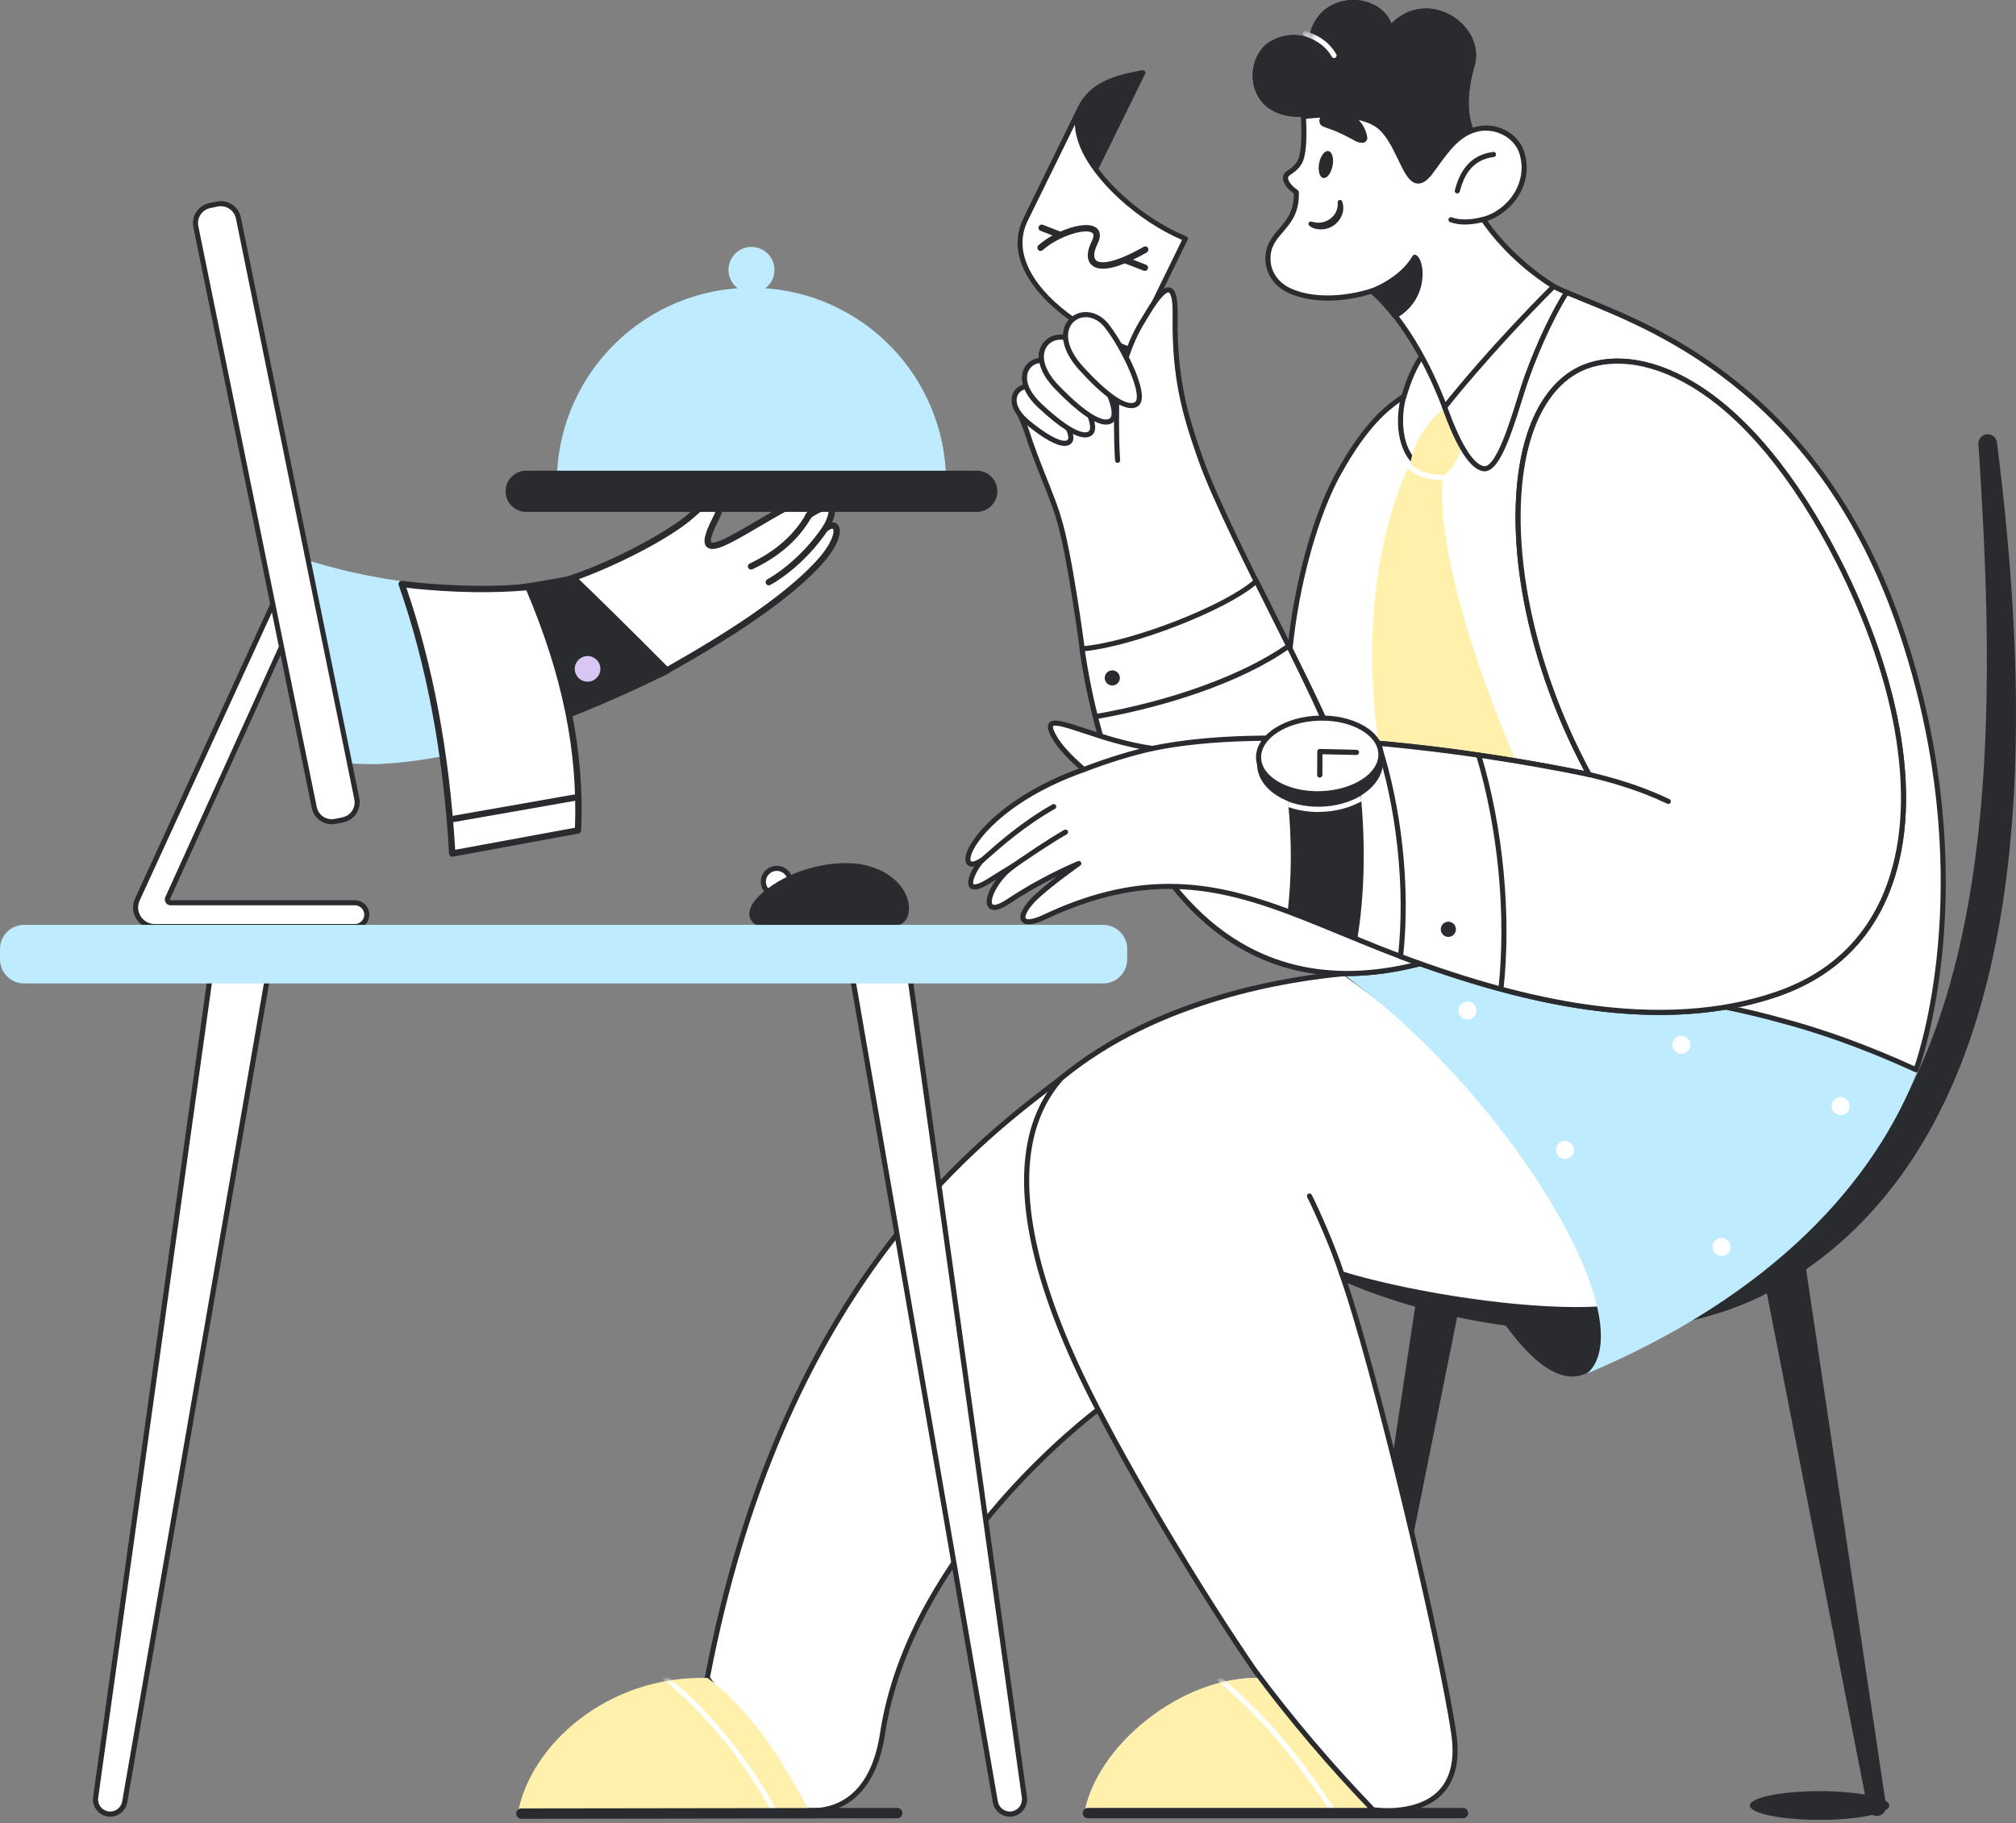 <svg width="241" height="218" viewBox="0 0 241 218" fill="none" xmlns="http://www.w3.org/2000/svg">
<rect x="0" y="0" width="241" height="218" fill="#808080" stroke="none"/>
<g clip-path="url(#clip0_8_5728)">
<path d="M240.619 72.971C240.222 66.209 239.584 59.759 238.724 52.89C238.647 52.279 238.089 51.848 237.478 51.925C236.893 51.999 236.468 52.516 236.507 53.104C238.76 87.004 239.858 132.945 210.227 149.965L209.711 150.258C205.674 152.401 201.054 153.974 194.423 154.654C176.977 156.493 160.519 150.736 160.507 150.734C159.92 150.548 159.293 150.873 159.108 151.46C158.937 151.999 159.197 152.581 159.711 152.814C162.778 154.184 165.941 155.324 169.176 156.227L160.145 216.054C160.054 216.662 160.472 217.23 161.08 217.321C161.668 217.409 162.221 217.022 162.338 216.44L174.191 157.47C186.164 160.03 200.337 160.247 211.219 154.638L223.266 216.22C223.385 216.824 223.97 217.217 224.574 217.098C225.158 216.984 225.548 216.43 225.461 215.842L215.906 151.772C239.304 135.469 242.275 101.376 240.617 72.972L240.619 72.971Z" fill="#292B2E"/>
<path d="M217.524 217.587C222.127 217.587 225.858 216.818 225.858 215.87C225.858 214.921 222.127 214.152 217.524 214.152C212.921 214.152 209.189 214.921 209.189 215.87C209.189 216.818 212.921 217.587 217.524 217.587Z" fill="#292B2E"/>
<path d="M40.07 91.184C41.889 91.295 43.841 91.386 44.944 91.363C45.036 91.362 45.128 91.359 45.219 91.355C45.336 91.35 45.452 91.343 45.567 91.336C45.588 91.336 45.609 91.334 45.63 91.332C50.459 91.071 55.299 90.054 59.763 88.728L59.819 88.711C59.926 88.681 60.032 88.648 60.138 88.616C62.295 87.965 64.361 87.243 66.291 86.504C74.373 83.404 80.06 79.977 80.06 79.977C75.686 76.669 71.508 73.107 67.551 69.311C64.505 69.85 61.423 70.151 58.331 70.212C58.316 70.212 58.299 70.212 58.284 70.212C58.265 70.212 58.246 70.212 58.227 70.214L58.114 70.216C54.974 70.273 49.323 69.925 43.216 68.657C39.339 67.851 35.277 66.675 31.558 64.993L40.071 91.184H40.07Z" fill="#BFEBFF"/>
<path d="M97.648 67.562C97.373 67.851 97.094 68.134 96.808 68.412C96.68 68.537 96.549 68.661 96.418 68.786C96.418 68.787 96.416 68.787 96.415 68.789C92.588 72.39 86.879 76.136 79.475 80.305C79.473 80.307 79.47 80.307 79.468 80.309C79.295 80.406 79.121 80.504 78.948 80.602L78.943 80.605C78.133 81.058 67.394 69.45 67.925 69.28C72.367 67.851 79.789 64.232 82.729 61.564C85.927 58.66 86.912 59.391 85.488 62.186C82.31 68.419 88.281 63.743 94.041 60.669C98.733 58.166 97.113 61.118 96.643 61.667C96.661 61.653 96.681 61.64 96.7 61.626C97.104 61.336 97.537 61.086 97.991 60.88C99.203 60.351 100.154 60.519 98.672 63.218C98.67 63.223 98.667 63.228 98.664 63.233C99.012 62.94 99.32 62.813 99.555 62.83C100.389 62.895 100.285 64.79 97.65 67.561L97.648 67.562Z" fill="white"/>
<path d="M78.887 80.997C78.671 80.997 78.43 80.868 78.152 80.675C76.892 79.805 74.122 77.009 71.948 74.684C70.77 73.423 69.683 72.212 68.887 71.274C67.476 69.611 67.501 69.441 67.531 69.246C67.553 69.092 67.661 68.964 67.808 68.916C73.351 67.133 80.122 63.414 82.473 61.281C84.332 59.593 85.543 59.006 86.175 59.49C86.705 59.895 86.587 60.86 85.825 62.357C84.718 64.528 85.016 64.845 85.019 64.848C85.029 64.856 85.257 65.048 86.634 64.399C87.619 63.935 88.903 63.18 90.263 62.381C91.431 61.694 92.639 60.985 93.862 60.333C95.898 59.246 97.018 59.025 97.491 59.616C97.714 59.894 97.71 60.27 97.607 60.639C97.681 60.602 97.756 60.567 97.832 60.533C98.664 60.169 99.25 60.169 99.58 60.53C99.912 60.894 99.883 61.5 99.475 62.45C99.511 62.449 99.546 62.45 99.581 62.452C99.919 62.479 100.185 62.682 100.312 63.012C100.693 64.008 99.756 65.897 97.923 67.825C97.645 68.117 97.362 68.404 97.072 68.685C96.964 68.791 96.853 68.896 96.741 69.003L96.68 69.062L96.675 69.067C93.079 72.451 87.672 76.127 79.661 80.637L79.647 80.644C79.482 80.737 79.314 80.832 79.147 80.925C79.069 80.974 78.979 80.999 78.887 80.999V80.997ZM68.442 69.507C69.013 70.309 70.901 72.488 73.295 75.005C76.445 78.319 78.346 79.997 78.853 80.218C78.996 80.137 79.139 80.058 79.28 79.977C79.286 79.974 79.291 79.971 79.297 79.969C87.247 75.493 92.603 71.854 96.152 68.514L96.155 68.511L96.216 68.452C96.327 68.347 96.435 68.243 96.542 68.139C96.824 67.866 97.101 67.586 97.372 67.3C99.33 65.241 99.779 63.744 99.602 63.284C99.576 63.214 99.55 63.212 99.523 63.209C99.417 63.201 99.196 63.279 98.906 63.524C98.746 63.659 98.506 63.639 98.371 63.479C98.267 63.355 98.252 63.179 98.335 63.04L98.337 63.036C99.25 61.371 99.021 61.045 99.018 61.043C98.993 61.015 98.755 60.959 98.139 61.228C97.71 61.423 97.301 61.659 96.918 61.935L96.862 61.974C96.693 62.097 96.455 62.059 96.332 61.888C96.229 61.746 96.238 61.552 96.351 61.419C96.685 61.028 97.012 60.235 96.896 60.091C96.893 60.088 96.503 59.783 94.216 61.003C93.008 61.648 91.806 62.354 90.644 63.037C87.141 65.096 85.277 66.136 84.496 65.401C83.986 64.921 84.18 63.907 85.146 62.012C85.832 60.667 85.766 60.156 85.71 60.092C85.708 60.092 85.12 59.9 82.981 61.843C80.144 64.417 73.1 67.938 68.44 69.507H68.442ZM98.33 63.049L98.327 63.056C98.327 63.056 98.329 63.051 98.33 63.049Z" fill="#292B2E"/>
<path d="M80.06 80.42C80.06 80.42 74.373 83.404 66.291 86.503L58.33 70.212C61.544 70.14 65.539 69.312 68.707 68.763C75.035 74.866 80.059 79.978 80.059 79.978V80.421L80.06 80.42Z" fill="#292B2E"/>
<path d="M70.24 81.504C71.086 81.504 71.772 80.818 71.772 79.971C71.772 79.124 71.086 78.438 70.24 78.438C69.393 78.438 68.707 79.124 68.707 79.971C68.707 80.818 69.393 81.504 70.24 81.504Z" fill="#D9C6F4"/>
<path d="M63.162 70.177C66.946 79.032 69.546 88.574 69.099 99.282L54.059 102.052C53.374 89.901 51.313 79.206 48.018 69.82C54.206 70.601 59.866 70.5 62.992 70.194L63.105 70.184C63.124 70.181 63.143 70.18 63.162 70.177Z" fill="white"/>
<path d="M54.06 102.431C53.858 102.431 53.692 102.274 53.681 102.073C53.013 90.231 50.988 79.421 47.66 69.946C47.59 69.748 47.695 69.531 47.892 69.462C47.948 69.442 48.007 69.436 48.066 69.443C54.084 70.203 59.704 70.135 62.957 69.817L63.115 69.801C63.284 69.78 63.446 69.872 63.512 70.029C67.98 80.484 69.876 89.785 69.479 99.299C69.472 99.476 69.343 99.625 69.169 99.656L54.13 102.426C54.107 102.43 54.084 102.432 54.061 102.432L54.06 102.431ZM48.576 70.27C51.769 79.559 53.732 90.093 54.414 101.6L68.732 98.964C69.069 89.749 67.22 80.715 62.922 70.582C59.725 70.885 54.361 70.951 48.576 70.27Z" fill="#292B2E"/>
<path d="M53.853 97.972L69.194 95.278L53.853 97.972Z" fill="white"/>
<path d="M89.779 68.101C89.569 68.101 89.4 67.931 89.4 67.722C89.4 67.574 89.484 67.441 89.617 67.378C92.709 65.918 94.918 63.974 96.368 61.437C96.472 61.254 96.704 61.192 96.887 61.296C97.069 61.4 97.132 61.632 97.028 61.814C95.497 64.492 93.179 66.536 89.941 68.065C89.891 68.088 89.835 68.101 89.779 68.101ZM91.905 69.984C91.695 69.984 91.526 69.815 91.526 69.605C91.526 69.464 91.604 69.333 91.729 69.268C91.774 69.244 95.543 67.235 98.489 62.757C98.602 62.581 98.838 62.53 99.014 62.644C99.19 62.757 99.241 62.992 99.127 63.168C99.126 63.17 99.125 63.173 99.124 63.174C96.062 67.829 92.242 69.856 92.081 69.94C92.027 69.969 91.967 69.983 91.906 69.983L91.905 69.984ZM53.853 98.352C53.643 98.352 53.473 98.182 53.473 97.973C53.473 97.788 53.606 97.631 53.787 97.6L68.876 94.951C69.083 94.915 69.279 95.052 69.315 95.258C69.351 95.465 69.213 95.662 69.007 95.698L53.918 98.347C53.895 98.351 53.873 98.352 53.852 98.352H53.853Z" fill="#292B2E"/>
<path d="M92.859 107.012C93.747 107.012 94.466 106.298 94.466 105.416C94.466 104.535 93.747 103.82 92.859 103.82C91.972 103.82 91.253 104.535 91.253 105.416C91.253 106.298 91.972 107.012 92.859 107.012Z" fill="white"/>
<path d="M92.859 107.313C91.806 107.313 90.95 106.462 90.95 105.416C90.95 104.371 91.806 103.519 92.859 103.519C93.912 103.519 94.77 104.369 94.77 105.416C94.77 106.463 93.913 107.313 92.859 107.313ZM92.859 104.122C92.14 104.122 91.556 104.702 91.556 105.416C91.556 106.13 92.14 106.71 92.859 106.71C93.578 106.71 94.162 106.13 94.162 105.416C94.162 104.702 93.578 104.122 92.859 104.122Z" fill="#292B2E"/>
<path d="M91.91 106.514C89.275 108.511 89.585 109.939 90.73 110.401C90.956 110.492 91.201 110.528 91.445 110.528L106.695 110.5C107.31 110.499 108.029 110.054 108.222 109.474C108.947 107.29 106.847 104.134 102.439 103.573C99.98 103.261 95.447 103.833 91.91 106.514Z" fill="#292B2E"/>
<path d="M91.441 110.829C91.138 110.829 90.862 110.78 90.617 110.68C90.03 110.443 89.668 110.013 89.594 109.466C89.505 108.814 89.805 107.731 91.726 106.274C95.116 103.705 99.675 102.917 102.477 103.274C104.918 103.585 106.922 104.714 107.976 106.374C108.642 107.422 108.836 108.587 108.51 109.569C108.286 110.247 107.471 110.8 106.696 110.801L91.446 110.829H91.441ZM101.096 103.795C98.439 103.795 94.864 104.655 92.095 106.753C90.795 107.738 90.103 108.698 90.196 109.386C90.252 109.8 90.58 110.014 90.846 110.121C91.019 110.191 91.223 110.227 91.446 110.226L106.696 110.197C107.211 110.197 107.79 109.815 107.936 109.379C108.205 108.569 108.033 107.59 107.464 106.694C106.507 105.187 104.662 104.159 102.402 103.871C102.001 103.82 101.563 103.794 101.097 103.794L101.096 103.795Z" fill="#292B2E"/>
<path d="M113.089 56.887H66.579C66.997 44.401 77.25 34.407 89.834 34.407C102.142 34.402 112.323 43.987 113.061 56.275C113.073 56.478 113.083 56.682 113.089 56.887Z" fill="#BFEBFF"/>
<path d="M62.905 56.276H116.764C118.125 56.276 119.229 57.38 119.229 58.74C119.229 60.1 118.126 61.204 116.764 61.204H62.905C61.545 61.204 60.441 60.1 60.441 58.74C60.441 57.38 61.544 56.276 62.905 56.276Z" fill="#292B2E"/>
<path d="M89.834 35.017C91.352 35.017 92.583 33.787 92.583 32.269C92.583 30.751 91.352 29.52 89.834 29.52C88.316 29.52 87.086 30.751 87.086 32.269C87.086 33.787 88.316 35.017 89.834 35.017Z" fill="#BFEBFF"/>
<path d="M136.332 8.742C136.418 8.721 136.518 8.715 136.632 8.696L130.137 21.911C126.194 22.561 123.959 23.873 122.947 25.551C124.285 22.806 129.18 12.797 129.331 12.511C130.538 10.507 132.445 9.425 136.333 8.742H136.332Z" fill="#292B2E"/>
<path d="M122.946 25.849C122.783 25.849 122.651 25.716 122.651 25.552C122.651 25.506 122.662 25.461 122.681 25.421C123.893 22.936 128.913 12.669 129.069 12.372C129.072 12.367 129.074 12.362 129.077 12.357C130.357 10.232 132.375 9.137 136.272 8.451C136.337 8.436 136.402 8.428 136.465 8.419C136.502 8.414 136.541 8.41 136.583 8.402C136.744 8.376 136.895 8.485 136.922 8.646C136.933 8.708 136.922 8.771 136.895 8.826L130.4 22.042C130.357 22.128 130.277 22.188 130.183 22.203C126.592 22.796 124.242 23.974 123.199 25.704C123.146 25.793 123.049 25.847 122.946 25.847V25.849ZM129.587 12.657C129.411 12.999 126.016 19.941 124.109 23.844C125.441 22.816 127.392 22.079 129.938 21.643L136.112 9.084C132.582 9.737 130.74 10.751 129.587 12.657Z" fill="#292B2E"/>
<path d="M135.165 41.821C127.654 39.08 119.533 32.459 122.608 26.234C124.468 22.467 128.193 14.847 129.192 12.813C126.944 17.884 134.718 25.64 141.708 28.539C141.693 28.551 135.233 41.841 135.165 41.822V41.821Z" fill="white"/>
<path d="M135.187 42.123C135.152 42.123 135.117 42.117 135.084 42.107C135.078 42.105 135.071 42.103 135.064 42.101C129.965 40.24 124.008 36.317 122.193 31.752C121.412 29.785 121.463 27.885 122.344 26.102C123.682 23.39 126.007 18.642 127.546 15.5C128.154 14.261 128.648 13.251 128.927 12.681C128.996 12.532 129.172 12.469 129.319 12.539C129.466 12.609 129.53 12.786 129.46 12.934C128.917 14.157 128.971 15.605 129.619 17.238C131.234 21.309 136.48 26.049 141.82 28.263C141.97 28.325 142.042 28.499 141.98 28.651C141.976 28.662 141.97 28.672 141.965 28.682C141.925 28.761 141.49 29.651 140.943 30.774C140.034 32.635 138.662 35.447 137.519 37.774C136.89 39.053 136.398 40.051 136.053 40.74C135.905 41.039 135.754 41.337 135.603 41.634C135.432 41.965 135.351 42.122 135.186 42.122L135.187 42.123ZM128.501 14.893L128.075 15.762C126.537 18.905 124.211 23.653 122.872 26.366C122.069 27.99 122.025 29.727 122.742 31.529C124.46 35.855 130.11 39.605 135.031 41.453C135.683 40.202 138.955 33.499 140.414 30.51C140.898 29.517 141.159 28.982 141.305 28.688C135.934 26.369 130.709 21.587 129.071 17.457C128.712 16.552 128.523 15.695 128.5 14.891L128.501 14.893Z" fill="#292B2E"/>
<path d="M124.13 29.335C124.602 28.905 125.184 28.511 125.819 28.151L124.385 27.596C124.194 27.524 124.085 27.302 124.173 27.097C124.245 26.904 124.466 26.793 124.669 26.881L126.759 27.686C128.455 26.942 130.243 26.616 131.052 27.233C131.356 27.471 131.776 28.029 131.187 29.188C130.747 30.089 130.689 30.794 131.015 31.118C131.537 31.613 133.311 31.457 136.727 29.502C136.904 29.402 137.138 29.463 137.237 29.642C137.335 29.82 137.273 30.056 137.109 30.171C136.532 30.508 135.987 30.791 135.46 31.033L135.445 31.046L137.001 31.652C137.083 31.687 137.163 31.75 137.211 31.839C137.294 32.029 137.22 32.251 137.043 32.35C136.954 32.4 136.842 32.39 136.746 32.369L134.505 31.509C134.497 31.499 134.483 31.493 134.464 31.492C132.539 32.274 131.182 32.337 130.49 31.671C129.875 31.097 129.886 30.091 130.51 28.849C130.68 28.494 130.844 28.039 130.578 27.847C129.781 27.245 126.473 28.244 124.645 29.914C124.493 30.043 124.255 30.039 124.125 29.887C123.971 29.704 123.977 29.463 124.129 29.333L124.13 29.335Z" fill="#292B2E"/>
<path d="M131.27 168.53C131.27 168.53 108.878 185.077 105.505 207.247C103.844 218.221 95.846 216.371 95.846 216.371L84.551 200.618C93.664 152.914 117.88 135.845 126.881 128.895C149.133 115.597 159.562 141.015 131.27 168.53Z" fill="white"/>
<path d="M97.153 216.797C96.356 216.797 95.829 216.681 95.779 216.668C95.707 216.651 95.643 216.609 95.599 216.548L84.304 200.795C84.256 200.728 84.237 200.643 84.252 200.561C93.066 154.422 115.928 136.905 125.69 129.425C126.044 129.155 126.379 128.898 126.696 128.653C126.705 128.646 126.715 128.64 126.725 128.633C130.923 126.124 134.971 124.854 138.432 124.958C141.717 125.057 144.419 126.365 146.245 128.743C149.098 132.458 149.511 138.445 147.375 145.169C144.933 152.859 139.437 161.014 131.484 168.749C131.475 168.759 131.464 168.767 131.453 168.776C131.396 168.817 125.804 172.979 119.874 179.786C116.395 183.78 113.484 187.889 111.219 192C108.393 197.129 106.572 202.275 105.809 207.293C105.218 211.193 103.774 213.948 101.516 215.483C99.922 216.565 98.274 216.797 97.154 216.797H97.153ZM96.025 216.095C96.557 216.187 98.96 216.487 101.181 214.974C103.288 213.538 104.641 210.924 105.205 207.203C105.98 202.11 107.824 196.894 110.688 191.7C112.976 187.55 115.915 183.404 119.424 179.377C125.232 172.711 130.725 168.56 131.073 168.301C136.568 162.954 143.749 154.574 146.794 144.986C148.868 138.455 148.492 132.67 145.761 129.116C144.051 126.889 141.51 125.662 138.414 125.569C135.075 125.468 131.146 126.707 127.054 129.149C126.741 129.39 126.41 129.644 126.062 129.911C116.363 137.342 93.664 154.732 84.877 200.548L96.025 216.095Z" fill="#292B2E"/>
<path d="M97.037 216.917C95.215 213.876 91.085 205.386 84.577 200.618C72.637 200.296 63.301 208.662 61.887 216.917H97.037Z" fill="#FFF0AB"/>
<mask id="mask0_8_5728" style="mask-type:luminance" maskUnits="userSpaceOnUse" x="61" y="200" width="37" height="17">
<path d="M97.037 216.917C95.215 213.876 91.085 205.386 84.577 200.618C72.637 200.296 63.301 208.662 61.887 216.917H97.037Z" fill="white"/>
</mask>
<g mask="url(#mask0_8_5728)">
<path d="M92.775 217.222C92.663 217.222 92.559 217.161 92.506 217.063C90.057 212.553 85.788 206.083 79.363 200.867C79.233 200.761 79.213 200.569 79.319 200.439C79.425 200.308 79.617 200.288 79.747 200.394C86.25 205.673 90.566 212.214 93.042 216.773C93.123 216.92 93.067 217.106 92.92 217.186C92.875 217.211 92.826 217.223 92.775 217.223V217.222Z" fill="white"/>
</g>
<path d="M62.334 217.46C61.987 217.46 61.713 217.175 61.713 216.84C61.713 216.505 61.986 216.219 62.334 216.219L107.254 216.157C107.601 216.157 107.874 216.43 107.874 216.777C107.874 217.124 107.602 217.397 107.254 217.397L62.334 217.46Z" fill="#292B2E"/>
<path d="M164.756 216.917C162.934 213.876 157.28 205.397 150.77 200.618C141.434 200.283 131.006 208.649 129.605 216.917H164.756Z" fill="#D9C6F4"/>
<path d="M164.756 216.917C162.934 213.876 157.28 205.397 150.77 200.618C141.434 200.283 131.006 208.649 129.605 216.917H164.756Z" fill="#FFF0AB"/>
<mask id="mask1_8_5728" style="mask-type:luminance" maskUnits="userSpaceOnUse" x="129" y="200" width="36" height="17">
<path d="M164.756 216.917C162.934 213.876 157.28 205.397 150.77 200.618C141.434 200.283 131.006 208.649 129.605 216.917H164.756Z" fill="white"/>
</mask>
<g mask="url(#mask1_8_5728)">
<path d="M159.424 216.894C159.322 216.894 159.228 216.844 159.172 216.759C155.648 211.542 151.964 206.415 145.672 201.055C145.543 200.947 145.526 200.755 145.634 200.625C145.742 200.496 145.934 200.479 146.063 200.587C146.065 200.588 146.066 200.589 146.068 200.59C152.419 206.002 156.13 211.164 159.678 216.417C159.772 216.557 159.735 216.746 159.596 216.841C159.546 216.875 159.487 216.893 159.425 216.893L159.424 216.894Z" fill="white"/>
</g>
<path d="M174.877 217.397H130.055C129.708 217.397 129.435 217.124 129.435 216.777C129.435 216.43 129.707 216.157 130.055 216.157H174.889C175.236 216.157 175.51 216.43 175.51 216.777C175.51 217.124 175.224 217.397 174.878 217.397H174.877ZM187.937 164.275C183.498 164.275 177.559 156.139 170.762 140.744C166.309 130.658 162.829 120.457 161.926 117.754C165.094 119.541 168.462 122.254 171.951 125.824C175.328 129.281 178.698 133.447 181.699 137.874C184.602 142.158 187.038 146.497 188.741 150.421C190.495 154.463 191.385 157.875 191.313 160.287C191.258 162.17 190.623 163.401 189.425 163.948C188.949 164.165 188.448 164.275 187.936 164.275H187.937Z" fill="#292B2E"/>
<path d="M187.937 164.581C185.625 164.581 182.951 162.522 179.989 158.463C177.074 154.469 173.876 148.55 170.483 140.869C166.05 130.829 162.592 120.712 161.637 117.851C161.584 117.691 161.67 117.519 161.829 117.465C161.91 117.438 162 117.446 162.076 117.489C165.267 119.29 168.663 122.024 172.168 125.612C175.557 129.082 178.94 133.263 181.95 137.703C184.864 142.002 187.308 146.358 189.02 150.301C190.792 154.384 191.69 157.84 191.618 160.297C191.558 162.305 190.863 163.627 189.551 164.226C189.035 164.462 188.492 164.581 187.936 164.581H187.937ZM162.473 118.426C163.695 122.039 166.952 131.363 171.041 140.622C174.415 148.263 177.591 154.144 180.481 158.103C183.322 161.996 185.831 163.97 187.937 163.97C188.405 163.97 188.863 163.869 189.299 163.671C190.381 163.177 190.957 162.036 191.009 160.279C191.079 157.912 190.198 154.545 188.461 150.543C186.764 146.635 184.339 142.314 181.447 138.046C178.456 133.635 175.098 129.482 171.734 126.038C168.524 122.752 165.413 120.195 162.474 118.427L162.473 118.426Z" fill="#292B2E"/>
<path d="M190.946 156.514C182.168 156.99 168.319 154.742 160.396 152.306C164.19 162.845 172.163 196.274 173.787 207.246C175.41 218.219 164.128 216.37 164.128 216.37C159.081 211.132 154.357 205.583 150.017 199.736C144.162 191.215 136.567 178.704 131.27 168.529C126.667 159.686 117.304 139.559 126.881 128.894C137.557 120.056 152.14 117.151 160.832 116.394C179.083 128.994 190.638 148.991 191.283 156.514H190.945H190.946Z" fill="white"/>
<path d="M165.885 216.794C164.837 216.794 164.117 216.678 164.078 216.672C164.013 216.662 163.954 216.63 163.908 216.583C158.8 211.281 154.045 205.674 149.774 199.919C149.771 199.916 149.769 199.913 149.767 199.91C143.586 190.914 136.044 178.36 131.001 168.671C127.239 161.444 124.773 155.161 123.462 149.465C121.368 140.371 122.444 133.382 126.654 128.691C126.664 128.68 126.676 128.67 126.687 128.661C138.38 118.981 154.442 116.646 160.807 116.092C160.878 116.086 160.948 116.105 161.006 116.145C169.109 121.739 176.888 129.566 182.91 138.185C187.831 145.229 191.237 152.414 191.587 156.489C191.602 156.656 191.477 156.804 191.309 156.819C191.301 156.819 191.292 156.82 191.283 156.82H190.954C182.282 157.288 168.799 155.113 160.883 152.772C164.732 163.847 172.499 196.472 174.088 207.203C174.573 210.484 173.973 212.981 172.303 214.625C171.088 215.821 169.278 216.553 167.067 216.744C166.644 216.78 166.245 216.794 165.885 216.794ZM164.274 216.085C164.985 216.178 169.388 216.642 171.877 214.189C173.399 212.689 173.939 210.368 173.484 207.292C171.871 196.392 163.872 162.864 160.109 152.41C160.052 152.252 160.134 152.077 160.292 152.019C160.355 151.997 160.422 151.995 160.485 152.015C167.556 154.189 179.652 156.275 188.418 156.275C189.291 156.275 190.131 156.255 190.931 156.211C190.936 156.211 190.94 156.211 190.945 156.211C190.456 152.181 187.143 145.307 182.411 138.535C176.451 130.006 168.763 122.259 160.75 116.71C154.375 117.277 138.587 119.614 127.094 129.118C123.035 133.652 122.013 140.452 124.057 149.33C125.355 154.976 127.804 161.212 131.542 168.393C136.574 178.06 144.099 190.586 150.267 199.563C154.502 205.268 159.214 210.826 164.275 216.087L164.274 216.085Z" fill="#292B2E"/>
<path d="M160.395 152.307C159.317 148.97 157.328 144.557 156.539 142.998L160.395 152.307Z" fill="white"/>
<path d="M160.395 152.611C160.263 152.611 160.146 152.526 160.106 152.4C159.045 149.119 157.083 144.747 156.267 143.135C156.19 142.985 156.249 142.801 156.399 142.724C156.548 142.647 156.732 142.706 156.809 142.856C156.809 142.857 156.81 142.858 156.811 142.859C157.634 144.486 159.615 148.899 160.686 152.211C160.738 152.372 160.65 152.543 160.49 152.595C160.459 152.605 160.428 152.61 160.396 152.61L160.395 152.611Z" fill="#292B2E"/>
<path d="M229.272 127.902C224.165 141.171 212.125 154.752 189.758 164.211C196.701 157.905 180.21 130.634 160.447 116.395C186.175 111.603 220.917 119.201 229.273 127.902H229.272Z" fill="#BFEBFF"/>
<path d="M205.812 150.171C206.407 150.171 206.89 149.688 206.89 149.091C206.89 148.495 206.407 148.012 205.812 148.012C205.216 148.012 204.733 148.495 204.733 149.091C204.733 149.688 205.216 150.171 205.812 150.171Z" fill="white"/>
<path d="M187.077 138.564C187.673 138.564 188.156 138.081 188.156 137.485C188.156 136.889 187.673 136.405 187.077 136.405C186.482 136.405 185.999 136.889 185.999 137.485C185.999 138.081 186.482 138.564 187.077 138.564Z" fill="white"/>
<path d="M175.423 121.906C176.018 121.906 176.501 121.423 176.501 120.826C176.501 120.23 176.018 119.747 175.423 119.747C174.827 119.747 174.344 120.23 174.344 120.826C174.344 121.423 174.827 121.906 175.423 121.906Z" fill="white"/>
<path d="M201.001 126.002C201.596 126.002 202.079 125.519 202.079 124.923C202.079 124.327 201.596 123.843 201.001 123.843C200.405 123.843 199.922 124.327 199.922 124.923C199.922 125.519 200.405 126.002 201.001 126.002Z" fill="white"/>
<path d="M220.033 133.313C220.629 133.313 221.112 132.83 221.112 132.234C221.112 131.638 220.629 131.154 220.033 131.154C219.438 131.154 218.955 131.638 218.955 132.234C218.955 132.83 219.438 133.313 220.033 133.313Z" fill="white"/>
<path d="M229.048 127.902C228.513 127.673 221.226 124.196 213.103 122.056C193.287 116.545 175.296 118.466 167.748 113.428C159.986 108.6 155.101 99.476 154.072 88.267C153.08 77.098 156.189 63.301 160.148 56.365C163.873 49.651 166.878 48.149 167.29 47.738C167.328 47.719 167.49 47.604 167.514 47.589C167.725 47.465 167.836 47.403 167.836 47.403C167.836 47.403 167.849 47.353 167.873 47.266C167.873 47.253 167.873 47.242 167.886 47.229C167.898 47.204 167.898 47.166 167.91 47.129C167.91 47.105 167.923 47.092 167.934 47.066C167.934 47.054 167.947 47.042 167.947 47.029C167.956 47.013 168.817 43.844 170.489 41.89C170.7 41.629 181.499 34.74 185.727 34.243C192.162 37.575 216.921 42.969 227.722 76.746C237.083 105.892 229.21 127.478 229.049 127.9L229.048 127.902Z" fill="white"/>
<path d="M229.048 128.212C228.987 128.212 228.931 128.194 228.883 128.162C228.827 128.138 228.741 128.098 228.627 128.046C221.834 124.945 216.393 123.237 213.025 122.349C203.667 119.747 194.852 118.819 187.075 118.002C178.438 117.093 171.617 116.376 167.579 113.681C163.693 111.263 160.507 107.797 158.118 103.385C155.75 99.011 154.287 93.934 153.769 88.293C152.741 76.719 156.07 62.894 159.883 56.212C163.102 50.41 165.772 48.476 166.777 47.747C166.913 47.649 167.031 47.563 167.073 47.52C167.097 47.497 167.123 47.478 167.153 47.463C167.205 47.429 167.256 47.394 167.306 47.359L167.343 47.334C167.343 47.334 167.352 47.327 167.358 47.324C167.429 47.282 167.501 47.24 167.572 47.199C167.577 47.166 167.587 47.135 167.6 47.107C167.603 47.094 167.606 47.081 167.609 47.07C167.616 47.026 167.63 46.984 167.651 46.946L167.656 46.935L167.662 46.913C167.889 46.133 168.749 43.452 170.256 41.69C170.419 41.488 173.395 39.593 176.451 37.888C179.414 36.234 183.422 34.206 185.69 33.94C185.751 33.933 185.812 33.944 185.866 33.972C186.728 34.418 187.966 34.919 189.399 35.499C194.176 37.432 201.394 40.353 208.706 46.505C217.48 53.887 223.975 64.03 228.012 76.653C237.363 105.769 229.587 127.323 229.338 127.995C229.299 128.119 229.184 128.211 229.049 128.211L229.048 128.212ZM167.473 47.983C167.397 48.051 167.289 48.13 167.134 48.242C166.159 48.949 163.569 50.825 160.413 56.512C156.645 63.114 153.358 76.785 154.375 88.239C154.885 93.796 156.323 98.794 158.652 103.095C160.99 107.414 164.104 110.803 167.908 113.17C171.829 115.787 178.585 116.497 187.138 117.396C194.939 118.217 203.78 119.147 213.183 121.762C218.04 123.042 223.466 125.021 228.871 127.488C229.804 124.762 236.211 104.181 227.431 76.841C218.141 47.791 198.574 39.872 189.17 36.066C187.711 35.476 186.548 35.005 185.671 34.558C181.611 35.114 171.317 41.578 170.711 42.1C169.285 43.775 168.466 46.338 168.247 47.086L168.243 47.1C168.238 47.124 168.231 47.144 168.224 47.161C168.22 47.176 168.213 47.191 168.206 47.204L168.202 47.212C168.202 47.212 168.199 47.221 168.197 47.227V47.234C168.192 47.259 168.185 47.301 168.166 47.345V47.351C168.142 47.429 168.131 47.475 168.13 47.477C168.109 47.559 168.055 47.628 167.982 47.67C167.98 47.671 167.874 47.73 167.676 47.847L167.652 47.863C167.562 47.925 167.509 47.961 167.472 47.984L167.473 47.983ZM170.725 42.083L170.714 42.096C170.714 42.096 170.721 42.088 170.725 42.083Z" fill="#292B2E"/>
<path d="M169.384 55.782C169.314 55.782 169.247 55.758 169.193 55.714C168.171 54.891 167.493 53.56 167.233 51.865C167.013 50.425 167.116 48.764 167.517 47.308C167.561 47.146 167.729 47.05 167.891 47.095C168.053 47.14 168.149 47.307 168.104 47.469C167.367 50.149 167.636 53.678 169.575 55.238C169.706 55.344 169.726 55.536 169.621 55.666C169.563 55.738 169.476 55.779 169.384 55.779V55.782Z" fill="#292B2E"/>
<path d="M181.201 90.96C176.737 90.228 170.947 89.396 164.772 88.85C161.834 67.574 168.591 55.421 168.591 55.421C169.248 51.399 172.72 48.68 172.72 48.68C172.72 48.693 174.059 51.883 174.678 53.496C174.245 55.222 173.265 56.513 172.509 56.836C171.269 67.76 180.134 88.501 181.201 90.959V90.96Z" fill="#FFF0AB"/>
<path d="M172.902 57.406C169.019 57.406 168.156 55.989 167.388 54.729C167.32 54.617 167.254 54.507 167.185 54.399C167.095 54.257 167.136 54.068 167.278 53.978C167.42 53.888 167.609 53.929 167.699 54.071C167.77 54.184 167.84 54.297 167.909 54.411C168.673 55.665 169.465 56.962 173.658 56.779C173.827 56.771 173.969 56.901 173.976 57.07C173.984 57.239 173.853 57.381 173.685 57.388C173.411 57.4 173.15 57.406 172.902 57.406Z" fill="white"/>
<path d="M177.462 56.351C177.383 56.351 177.304 56.343 177.223 56.327C175.689 56.009 174.06 53.441 172.384 48.693C172.329 48.534 172.413 48.36 172.572 48.306C172.729 48.252 172.901 48.334 172.958 48.491C174.515 52.894 176.074 55.466 177.347 55.731C178.772 56.027 180.456 50.599 181.361 47.683C181.565 47.023 181.758 46.401 181.93 45.884C182.898 42.979 184.814 38.328 187.024 34.784C187.112 34.641 187.3 34.596 187.443 34.684C187.586 34.772 187.632 34.959 187.544 35.102C187.544 35.104 187.543 35.105 187.542 35.106C185.359 38.604 183.467 43.202 182.509 46.075C182.338 46.586 182.146 47.206 181.943 47.862C180.504 52.502 179.167 56.351 177.462 56.351Z" fill="#292B2E"/>
<path d="M174.554 113.676C170.037 115.399 165.085 116.515 160.308 116.382C140.755 115.861 132.039 95.33 129.447 78.15C129.447 78.085 127.842 65.832 126.522 61.864C126.075 60.074 123.754 54.872 122.789 51.734C122.003 49.266 120.147 46.896 122.693 46.274C122.144 43.99 123.381 43.242 124.485 43.054C124.236 40.765 126.441 40.107 127.773 40.327C128.057 39.258 129.087 38.589 130.154 38.589H130.228C130.716 38.589 131.061 38.632 131.505 38.899C132.167 39.297 132.766 39.925 133.153 40.699C133.24 40.838 133.842 42.063 134.034 42.487C134.163 42.746 134.348 43.229 134.406 43.343C135.633 39.644 136.358 38.824 137.555 36.826C137.555 36.813 137.543 36.837 137.642 36.69C138.968 34.679 140.556 32.966 140.482 37.708C140.37 45.093 141.573 49.339 143.52 54.875C146.492 63.328 157.615 83.432 159.29 88.465C162.045 95.538 174.547 113.667 174.553 113.676H174.554Z" fill="white"/>
<path d="M161.066 116.698C160.809 116.698 160.554 116.695 160.301 116.687C155.608 116.562 151.28 115.276 147.441 112.862C143.998 110.699 140.911 107.61 138.265 103.683C135.922 100.204 133.923 96.069 132.325 91.396C130.916 87.274 129.846 82.832 129.146 78.195C129.145 78.187 129.144 78.181 129.144 78.174C129.121 77.974 127.545 65.9 126.232 61.959C126.23 61.952 126.228 61.945 126.226 61.937C126.011 61.074 125.324 59.335 124.597 57.495C123.844 55.588 122.991 53.426 122.498 51.825C122.32 51.266 122.083 50.707 121.854 50.166C121.304 48.867 120.829 47.745 121.254 46.899C121.447 46.514 121.802 46.237 122.335 46.06C122.163 45.139 122.265 44.384 122.643 43.811C122.967 43.32 123.489 42.977 124.162 42.81C124.138 42.012 124.402 41.332 124.931 40.831C125.65 40.15 126.722 39.926 127.561 39.995C127.952 38.976 128.982 38.285 130.154 38.285H130.229C130.776 38.285 131.167 38.341 131.661 38.639C132.398 39.082 133.023 39.761 133.42 40.554C133.545 40.766 134.131 41.966 134.309 42.356C134.329 42.398 134.351 42.444 134.374 42.493C135.269 39.942 135.921 38.892 136.728 37.592C136.912 37.297 137.094 37.002 137.273 36.704C137.288 36.668 137.307 36.64 137.321 36.621C137.332 36.604 137.353 36.573 137.388 36.521C138.504 34.83 139.253 34.192 139.891 34.389C140.543 34.59 140.819 35.616 140.786 37.713C140.672 45.252 141.966 49.541 143.806 54.775C145.434 59.405 149.541 67.592 153.165 74.814C156.195 80.855 158.812 86.072 159.577 88.362C162.244 95.201 174.281 112.743 174.792 113.486C174.806 113.506 174.812 113.517 174.812 113.517C174.9 113.66 174.855 113.847 174.712 113.937C174.696 113.946 174.679 113.955 174.661 113.962C169.952 115.758 165.271 116.699 161.064 116.699L161.066 116.698ZM129.75 78.105C131.234 87.947 134.437 96.909 138.771 103.343C144.305 111.56 151.554 115.845 160.318 116.078C164.533 116.196 169.285 115.315 174.084 113.529C172.089 110.614 161.544 95.083 159.009 88.577C159.007 88.573 159.006 88.567 159.004 88.562C158.256 86.318 155.521 80.864 152.623 75.088C148.991 67.849 144.875 59.644 143.234 54.976C141.372 49.681 140.064 45.344 140.179 37.703C140.217 35.25 139.799 34.996 139.714 34.97C139.602 34.936 139.144 34.97 137.899 36.858C137.878 36.889 137.857 36.92 137.836 36.951C137.831 36.961 137.825 36.972 137.819 36.983C137.616 37.321 137.43 37.622 137.248 37.914C136.353 39.355 135.707 40.396 134.697 43.439C134.644 43.599 134.471 43.685 134.312 43.632C134.235 43.607 134.172 43.552 134.135 43.48C134.109 43.428 134.072 43.338 134.009 43.186C133.933 43 133.836 42.77 133.764 42.624C133.762 42.621 133.761 42.617 133.759 42.613C133.553 42.159 132.967 40.972 132.898 40.861C132.892 40.853 132.888 40.844 132.884 40.836C132.537 40.141 131.992 39.547 131.351 39.162C130.973 38.935 130.689 38.894 130.231 38.894H130.157C129.165 38.894 128.307 39.516 128.071 40.406C128.031 40.557 127.881 40.654 127.726 40.628C127.033 40.514 125.994 40.667 125.353 41.274C124.9 41.702 124.711 42.291 124.79 43.022C124.807 43.183 124.697 43.329 124.538 43.355C124.096 43.431 123.495 43.629 123.153 44.148C122.834 44.631 122.779 45.323 122.991 46.203C123.03 46.367 122.93 46.531 122.767 46.572C122.258 46.696 121.942 46.893 121.801 47.174C121.503 47.768 121.947 48.817 122.418 49.929C122.652 50.482 122.895 51.055 123.082 51.643C123.568 53.225 124.417 55.376 125.167 57.273C125.929 59.205 126.589 60.875 126.817 61.78C128.104 65.658 129.651 77.288 129.75 78.107H129.752L129.75 78.105Z" fill="#292B2E"/>
<path d="M173.786 113.962C144.586 124.451 132.572 98.867 129.435 78.15C129.435 78.126 129.435 78.1 129.422 78.087C129.398 77.913 129.372 77.752 129.348 77.579C135.311 77.094 146.769 72.576 150.178 69.473C153.662 76.486 157.431 83.81 159.253 88.478C159.737 89.72 160.518 91.284 161.473 93.046C164.845 99.476 170.685 108.984 173.785 113.962H173.786Z" fill="white"/>
<path d="M161.061 116.698C156.262 116.698 151.875 115.524 147.937 113.174C142.749 110.079 138.413 104.998 135.05 98.075C132.288 92.388 130.243 85.514 129.134 78.195C129.134 78.19 129.133 78.184 129.132 78.179C129.127 78.163 129.124 78.147 129.122 78.131C129.109 78.045 129.097 77.961 129.085 77.877C129.072 77.794 129.06 77.709 129.048 77.622C129.024 77.455 129.14 77.301 129.306 77.277C129.313 77.277 129.319 77.276 129.324 77.275C135.151 76.802 146.537 72.376 149.974 69.248C150.098 69.135 150.291 69.144 150.404 69.268C150.423 69.29 150.439 69.313 150.452 69.338C151.06 70.561 151.669 71.784 152.281 73.004C155.236 78.915 158.027 84.497 159.539 88.368C159.974 89.483 160.695 90.967 161.743 92.902C164.887 98.895 170.169 107.575 174.045 113.802C174.134 113.945 174.09 114.132 173.947 114.221C173.929 114.233 173.91 114.242 173.889 114.249C169.344 115.882 165.06 116.698 161.061 116.698ZM129.74 78.126C130.84 85.375 132.865 92.182 135.598 97.809C138.908 104.624 143.164 109.617 148.249 112.65C155.218 116.808 163.654 117.195 173.327 113.802C169.464 107.591 164.3 99.091 161.204 93.187C160.146 91.233 159.414 89.727 158.971 88.588C157.47 84.744 154.685 79.174 151.736 73.275C151.185 72.172 150.63 71.062 150.082 69.961C146.325 73.073 135.54 77.257 129.698 77.853C129.705 77.902 129.712 77.951 129.719 78C129.736 78.049 129.74 78.094 129.74 78.126Z" fill="#292B2E"/>
<path d="M130.947 85.991C130.778 85.991 130.642 85.855 130.642 85.686C130.642 85.537 130.749 85.411 130.895 85.386C140.104 83.79 148.694 80.652 153.873 76.995C154.011 76.899 154.2 76.933 154.297 77.072C154.392 77.208 154.36 77.396 154.224 77.494C151.329 79.538 147.559 81.365 143.02 82.926C138.277 84.556 133.864 85.491 130.998 85.987C130.981 85.99 130.963 85.991 130.946 85.991H130.947ZM132.969 80.148C132.473 80.148 132.063 80.557 132.063 81.054C132.063 81.552 132.473 81.961 132.969 81.961C133.465 81.961 133.874 81.552 133.874 81.054C133.874 80.558 133.465 80.148 132.969 80.148ZM133.601 55.34C133.44 55.34 133.307 55.215 133.296 55.055C133.115 52.233 133.162 49.087 133.205 47.465C133.209 47.297 133.349 47.164 133.518 47.168C133.687 47.172 133.819 47.312 133.815 47.481C133.771 49.094 133.726 52.218 133.905 55.016C133.916 55.184 133.788 55.329 133.621 55.339C133.615 55.339 133.608 55.339 133.601 55.339V55.34Z" fill="#292B2E"/>
<path d="M127.945 52.662C127.71 53.132 126.663 53.611 122.911 50.557C119.247 47.573 122.394 44.846 124.566 46.936C126.161 48.47 128.445 51.658 127.945 52.662Z" fill="white"/>
<path d="M127.27 53.312C126.303 53.312 124.775 52.467 122.72 50.794C120.917 49.325 120.845 48.067 120.961 47.448C121.093 46.756 121.577 46.212 122.258 45.994C123.09 45.729 124.033 45.999 124.778 46.715C125.623 47.528 126.612 48.751 127.3 49.834C128.191 51.237 128.499 52.234 128.218 52.798C128.094 53.046 127.862 53.219 127.563 53.282C127.472 53.301 127.374 53.312 127.27 53.312ZM122.906 46.504C122.748 46.504 122.593 46.528 122.444 46.575C121.979 46.724 121.649 47.092 121.56 47.562C121.403 48.388 121.966 49.394 123.105 50.321C125.997 52.675 127.096 52.76 127.435 52.686C127.552 52.661 127.632 52.607 127.673 52.525C127.987 51.896 126.405 49.126 124.356 47.156C123.915 46.731 123.399 46.504 122.906 46.504Z" fill="#292B2E"/>
<path d="M130.501 51.614C130.167 52.184 128.813 52.698 124.361 48.554C120.01 44.505 124.186 41.345 126.739 44.149C128.614 46.207 131.215 50.396 130.502 51.615L130.501 51.614Z" fill="white"/>
<path d="M129.726 52.3C128.539 52.3 126.666 51.116 124.153 48.777C122.042 46.812 122.052 45.26 122.246 44.51C122.462 43.68 123.094 43.059 123.938 42.851C124.976 42.594 126.107 43.001 126.964 43.943C128.744 45.898 131.619 50.308 130.764 51.768C130.6 52.048 130.314 52.232 129.958 52.284C129.884 52.294 129.807 52.301 129.726 52.301V52.3ZM124.558 43.385C124.398 43.385 124.24 43.404 124.084 43.442C123.461 43.597 122.994 44.053 122.836 44.663C122.563 45.716 123.194 47.053 124.568 48.331C127.901 51.433 129.32 51.761 129.869 51.68C130.043 51.655 130.167 51.581 130.238 51.46C130.707 50.658 128.985 47.068 126.513 44.353C125.944 43.728 125.24 43.385 124.558 43.385Z" fill="#292B2E"/>
<path d="M133.026 50.077C132.625 50.69 131.098 51.185 126.397 46.355C121.802 41.636 126.597 38.366 129.269 41.608C131.231 43.988 133.881 48.767 133.026 50.077Z" fill="white"/>
<path d="M132.223 50.764C130.922 50.764 128.89 49.354 126.178 46.568C123.961 44.291 124.055 42.587 124.309 41.774C124.589 40.88 125.313 40.236 126.247 40.052C127.399 39.827 128.616 40.337 129.506 41.415C131.364 43.669 134.298 48.689 133.283 50.245C133.092 50.537 132.774 50.72 132.387 50.757C132.334 50.762 132.28 50.764 132.224 50.764H132.223ZM126.788 40.61C126.646 40.61 126.504 40.624 126.364 40.651C125.653 40.79 125.103 41.278 124.891 41.957C124.528 43.119 125.156 44.645 126.615 46.143C130.145 49.769 131.709 50.21 132.327 50.149C132.532 50.129 132.681 50.05 132.772 49.911C133.083 49.432 132.769 48.112 131.931 46.377C131.176 44.817 130.039 43.02 129.035 41.802C128.403 41.035 127.588 40.609 126.788 40.609V40.61Z" fill="#292B2E"/>
<path d="M136.031 48.142C135.627 48.752 133.874 49.169 129.207 43.991C124.646 38.933 129.708 35.571 132.358 39.025C134.304 41.56 136.894 46.836 136.031 48.142Z" fill="white"/>
<path d="M135.252 48.798C133.863 48.798 131.7 47.212 128.981 44.196C127.365 42.404 126.732 40.546 127.243 39.1C127.576 38.158 128.364 37.502 129.35 37.345C130.524 37.158 131.739 37.717 132.6 38.839C133.603 40.146 134.753 42.142 135.528 43.922C136.19 45.445 136.859 47.442 136.286 48.309C136.178 48.472 135.917 48.752 135.381 48.793C135.339 48.796 135.295 48.798 135.252 48.798ZM129.797 37.92C129.68 37.92 129.563 37.929 129.445 37.947C128.683 38.068 128.074 38.575 127.818 39.302C127.383 40.531 127.973 42.166 129.434 43.788C130.663 45.15 133.7 48.308 135.336 48.185C135.54 48.17 135.697 48.095 135.777 47.973C136.462 46.937 134.215 41.944 132.116 39.21C131.482 38.384 130.636 37.92 129.797 37.92ZM151.568 5.148C153.018 4.155 154.841 3.919 156.503 4.515C157.445 -1.171 164.785 -1.195 166.336 2.814C170.811 -1.68 177.693 3.075 176.267 7.916C175.746 9.691 175.052 12.906 176.193 15.649C173.911 17.089 170.105 24.152 170.105 24.152C170.105 24.152 160.186 13.762 155.809 13.961C148.903 14.283 148.518 7.332 151.569 5.147L151.568 5.148Z" fill="#292B2E"/>
<path d="M161.768 0.61C163.627 0.61 165.197 1.561 165.766 3.034C165.887 3.348 166.24 3.503 166.554 3.383C166.633 3.352 166.705 3.304 166.766 3.244C167.822 2.183 169.101 1.622 170.461 1.622C172.149 1.622 173.848 2.492 174.896 3.893C175.783 5.08 176.062 6.447 175.68 7.744C174.814 10.697 174.739 13.342 175.457 15.432C173.521 17.019 170.948 21.396 169.966 23.14C169.064 22.231 167.201 20.401 165.078 18.591C161 15.112 157.922 13.349 155.933 13.349C155.881 13.349 155.83 13.35 155.779 13.352C155.634 13.358 155.49 13.363 155.349 13.363C154.025 13.363 152.924 13.065 152.079 12.478C151.363 11.982 150.842 11.273 150.571 10.428C150.296 9.572 150.286 8.61 150.541 7.717C150.793 6.839 151.281 6.105 151.918 5.646C152.729 5.093 153.674 4.8 154.649 4.8C155.211 4.8 155.768 4.898 156.297 5.088C156.467 5.149 156.655 5.131 156.811 5.039C156.967 4.948 157.074 4.791 157.104 4.613C157.594 1.656 159.923 0.608 161.768 0.608M161.768 -0.002C159.428 -0.002 157.016 1.416 156.502 4.513C155.907 4.299 155.28 4.19 154.648 4.19C153.562 4.19 152.489 4.515 151.567 5.146C148.586 7.282 148.885 13.97 155.349 13.97C155.498 13.97 155.651 13.967 155.807 13.96C155.848 13.958 155.89 13.957 155.933 13.957C160.372 13.957 170.103 24.151 170.103 24.151C170.103 24.151 173.91 17.088 176.19 15.648C175.049 12.905 175.744 9.69 176.265 7.915C177.288 4.441 174.034 1.012 170.46 1.012C169.053 1.012 167.597 1.543 166.333 2.812C165.628 0.987 163.723 -0.002 161.767 -0.002H161.768Z" fill="#292B2E"/>
<path d="M151.579 31.091C151.629 32.618 152.609 34.095 154.295 34.815C158.684 36.677 163.978 34.791 163.978 34.791C163.978 34.791 168.839 38.477 172.707 48.681C172.707 48.681 177.592 42.375 185.738 34.233C185.738 34.233 180.866 31.44 177.307 26.239C180.184 25.519 183.098 22.192 181.944 18.319C181.287 16.109 178.708 14.843 176.414 15.476C174.071 16.122 172.719 18.256 171.107 20.453C169.284 22.936 168.454 21.136 167.363 18.852C166.656 17.388 165.85 15.737 164.61 14.904C161.796 13.03 155.807 13.949 155.807 13.949C155.807 13.949 155.869 14.73 155.869 15.737C155.881 17.053 155.782 18.741 155.335 19.448C154.554 20.69 153.624 20.577 153.674 21.334C153.711 21.98 154.517 22.688 154.963 22.985C155.124 27.417 151.454 27.541 151.578 31.091H151.579Z" fill="white"/>
<path d="M172.707 48.986C172.581 48.986 172.466 48.907 172.422 48.788C170.443 43.569 168.203 40.107 166.671 38.121C165.316 36.365 164.263 35.424 163.917 35.132C163.319 35.327 161.22 35.946 158.734 35.946C157.274 35.946 155.68 35.733 154.176 35.095C152.443 34.355 151.331 32.825 151.275 31.101C151.213 29.305 152.075 28.306 152.908 27.34C153.788 26.319 154.699 25.265 154.664 23.146C154.309 22.885 153.417 22.154 153.371 21.352C153.334 20.792 153.699 20.543 154.05 20.302C154.354 20.094 154.733 19.834 155.079 19.285C155.404 18.768 155.581 17.477 155.565 15.739C155.565 14.756 155.505 13.981 155.504 13.972C155.491 13.813 155.603 13.671 155.761 13.647C156.011 13.609 161.9 12.733 164.78 14.65C166.103 15.537 166.955 17.301 167.638 18.719L167.669 18.784C168.283 20.07 168.862 21.283 169.488 21.341C169.853 21.375 170.316 21.015 170.862 20.271C171.014 20.064 171.163 19.858 171.311 19.654C172.75 17.668 174.108 15.792 176.334 15.179C178.836 14.489 181.54 15.885 182.237 18.229C182.875 20.374 182.275 22.114 181.659 23.195C180.806 24.692 179.355 25.892 177.8 26.41C181.252 31.269 185.843 33.938 185.891 33.966C186.037 34.049 186.087 34.236 186.003 34.382C185.989 34.406 185.973 34.427 185.954 34.446C177.917 42.48 172.998 48.803 172.949 48.866C172.891 48.94 172.803 48.984 172.708 48.984L172.707 48.986ZM163.978 34.485C164.045 34.485 164.11 34.506 164.163 34.547C164.361 34.697 168.98 38.281 172.8 48.072C174.021 46.545 178.522 41.041 185.25 34.289C184.075 33.546 180.074 30.82 177.056 26.41C176.96 26.271 176.996 26.081 177.135 25.985C177.165 25.965 177.198 25.95 177.233 25.942C178.786 25.553 180.278 24.386 181.128 22.895C181.685 21.917 182.228 20.344 181.651 18.405C181.058 16.407 178.647 15.175 176.495 15.769C174.475 16.325 173.237 18.035 171.804 20.013C171.655 20.219 171.505 20.426 171.353 20.633C170.652 21.588 170.041 22.006 169.431 21.948C168.461 21.857 167.839 20.555 167.119 19.047L167.088 18.983C166.437 17.633 165.626 15.952 164.441 15.157C162.094 13.594 157.327 14.064 156.13 14.212C156.149 14.53 156.174 15.084 156.174 15.735C156.187 17.061 156.097 18.813 155.594 19.609C155.18 20.266 154.725 20.578 154.394 20.804C154.041 21.046 153.966 21.116 153.979 21.313C154.008 21.804 154.702 22.443 155.134 22.731C155.215 22.785 155.265 22.875 155.269 22.974C155.359 25.433 154.302 26.658 153.369 27.739C152.543 28.697 151.83 29.524 151.884 31.08C151.932 32.566 152.902 33.889 154.414 34.535C158.638 36.327 163.823 34.522 163.875 34.503C163.908 34.492 163.943 34.486 163.977 34.486L163.978 34.485Z" fill="#292B2E"/>
<mask id="mask2_8_5728" style="mask-type:luminance" maskUnits="userSpaceOnUse" x="149" y="0" width="28" height="25">
<path d="M151.568 5.148C153.018 4.155 154.841 3.919 156.502 4.515C157.445 -1.171 164.785 -1.195 166.335 2.814C170.811 -1.68 177.693 3.075 176.267 7.916C175.746 9.691 175.051 12.906 176.192 15.649C173.91 17.089 170.105 24.152 170.105 24.152C170.105 24.152 160.186 13.762 155.809 13.961C148.903 14.283 148.518 7.332 151.569 5.147L151.568 5.148Z" fill="white"/>
</mask>
<g mask="url(#mask2_8_5728)">
<path d="M159.478 6.942C159.369 6.942 159.268 6.884 159.214 6.789C158.741 5.969 157.983 5.029 155.946 4.291C155.788 4.234 155.706 4.059 155.763 3.901C155.821 3.743 155.996 3.661 156.154 3.719C157.921 4.359 158.994 5.187 159.743 6.486C159.827 6.633 159.777 6.818 159.631 6.903C159.584 6.929 159.532 6.943 159.479 6.943L159.478 6.942Z" fill="white"/>
</g>
<path d="M175.116 26.845C174.537 26.845 173.923 26.771 173.35 26.557C173.192 26.5 173.109 26.326 173.166 26.167C173.224 26.009 173.397 25.926 173.557 25.983C173.559 25.983 173.562 25.985 173.564 25.986C174.952 26.505 176.685 26.078 177.254 25.937C177.417 25.894 177.583 25.993 177.625 26.155C177.668 26.318 177.569 26.485 177.407 26.526C177.405 26.526 177.402 26.527 177.4 26.527C177.011 26.624 176.117 26.844 175.117 26.844L175.116 26.845ZM169.124 30.756C167.5 33.586 163.967 34.802 163.967 34.802C163.967 34.802 165.132 35.684 166.781 37.782C166.831 37.745 166.892 37.719 166.942 37.682C170.662 35.348 169.893 31.091 169.124 30.756Z" fill="#292B2E"/>
<path d="M166.781 38.087C166.691 38.087 166.6 38.047 166.541 37.971C164.935 35.927 163.794 35.055 163.782 35.046C163.647 34.944 163.621 34.754 163.723 34.619C163.759 34.57 163.81 34.534 163.867 34.515C163.901 34.503 167.313 33.299 168.86 30.604C168.938 30.47 169.104 30.415 169.246 30.477C169.752 30.698 169.996 31.631 170.05 32.364C170.112 33.198 170.085 36.065 167.113 37.936C167.076 37.962 167.038 37.982 167.009 37.999C166.993 38.008 166.977 38.016 166.963 38.026C166.91 38.065 166.846 38.087 166.78 38.087H166.781ZM164.553 34.9C165.012 35.31 165.831 36.108 166.851 37.38C169.436 35.714 169.492 33.205 169.446 32.471C169.412 31.899 169.285 31.495 169.17 31.264C167.816 33.33 165.546 34.475 164.553 34.9ZM161.774 16.718C159.519 15.508 159.061 15.486 158.265 15.166L158.154 15.117C157.794 14.968 157.62 14.545 157.77 14.186C157.935 13.855 158.314 13.599 158.65 13.453C160.35 12.639 163.03 13.824 163.448 16.42C163.514 16.83 163.098 17.132 162.828 17.066C162.734 17.038 162.46 17.147 161.774 16.718ZM156.812 26.487C158.284 27.046 160.059 25.905 159.912 24.216V24.203C159.886 23.894 160.311 23.779 160.445 24.079C161.089 25.797 159.422 27.865 157.234 27.344C156.97 27.28 156.724 27.157 156.515 26.983C156.271 26.788 156.496 26.377 156.801 26.511L156.813 26.487H156.812ZM174.21 23.131C174.041 23.131 173.904 22.995 173.904 22.826C173.904 22.8 173.907 22.773 173.915 22.748C174.389 20.972 175.379 18.564 178.504 18.164C178.672 18.145 178.822 18.265 178.841 18.432C178.86 18.597 178.745 18.745 178.582 18.768C175.851 19.117 174.968 21.163 174.503 22.905C174.468 23.039 174.348 23.131 174.21 23.131ZM159.303 19.823C159.133 20.711 158.636 21.362 158.192 21.277C157.747 21.192 157.525 20.404 157.694 19.516C157.864 18.628 158.361 17.976 158.806 18.061C159.25 18.146 159.473 18.935 159.303 19.823Z" fill="#292B2E"/>
<path d="M212.334 118.89C198.77 123.521 183.122 119.933 170.203 115.364C153.227 109.453 143.067 101.056 124.836 109.654C121.985 110.995 121.538 109.729 123.422 107.693C124.947 106.066 128.965 103.236 128.965 103.236C126.014 104.502 123.174 106.029 120.497 107.804C116.827 110.225 118.104 105.631 121.253 103.46C121.179 103.51 119.901 104.254 118.439 105.198C114.459 107.755 116.381 103.782 117.459 102.802C113.417 105.496 115.934 96.819 129.573 92.002C129.237 91.717 127.006 89.855 126.039 88.13C123.757 84.108 130.168 88.452 137.781 89.483H137.768C152.256 86.46 175.48 89.599 189.967 92.598C178.783 71.955 178.87 48.965 188.876 44.125C195.174 41.084 208.193 44.447 219.699 66.952C231.205 89.458 231.118 112.483 212.334 118.889V118.89Z" fill="white"/>
<path d="M198.375 121.35C195.999 121.35 193.536 121.193 190.989 120.88C184.687 120.104 177.854 118.394 170.101 115.652C166.583 114.427 163.388 113.108 160.298 111.833C148.569 106.991 139.304 103.167 124.965 109.93C123.119 110.798 122.406 110.535 122.133 110.161C121.731 109.611 122.109 108.662 123.198 107.486C123.934 106.701 125.218 105.657 126.371 104.772C124.394 105.754 122.482 106.854 120.664 108.059C119.067 109.113 118.402 108.845 118.126 108.434C117.678 107.77 118.151 106.409 119.103 105.134C118.937 105.24 118.769 105.346 118.604 105.454C117.688 106.042 116.411 106.746 115.894 106.071C115.5 105.557 115.922 104.459 116.458 103.594C116.191 103.641 115.965 103.61 115.78 103.499C115.616 103.401 115.35 103.146 115.411 102.55C115.623 100.465 119.822 95.256 128.979 91.892C127.478 90.577 126.348 89.303 125.773 88.279C125.238 87.335 125.133 86.781 125.422 86.427C125.918 85.824 127.272 86.274 129.73 87.091C131.845 87.794 134.735 88.755 137.763 89.173C144.305 87.817 153.097 87.583 163.893 88.478C174.582 89.365 184.228 91.117 189.391 92.169C185.698 85.209 183.114 77.705 181.911 70.425C180.745 63.373 180.965 56.812 182.531 51.955C183.805 48.003 185.953 45.201 188.743 43.852C190.457 43.023 192.539 42.71 194.763 42.942C197.268 43.204 199.868 44.132 202.491 45.699C208.786 49.46 214.83 56.762 219.97 66.816C223.71 74.13 226.24 81.574 227.287 88.341C228.389 95.459 227.897 101.661 225.826 106.777C223.383 112.809 218.876 116.983 212.431 119.18C208.197 120.625 203.49 121.351 198.375 121.351V121.35ZM139.779 105.674C141.077 105.674 142.376 105.759 143.686 105.926C149.346 106.653 154.529 108.793 160.53 111.27C163.612 112.542 166.8 113.858 170.302 115.077C178.015 117.805 184.806 119.504 191.063 120.274C198.999 121.251 206.121 120.688 212.234 118.602C218.504 116.464 222.887 112.409 225.26 106.547C227.289 101.534 227.769 95.441 226.684 88.434C225.646 81.729 223.136 74.35 219.426 67.093C214.338 57.141 208.372 49.923 202.177 46.221C199.631 44.701 197.114 43.801 194.698 43.548C192.587 43.328 190.62 43.623 189.007 44.401C186.371 45.676 184.332 48.354 183.11 52.143C181.574 56.91 181.361 63.369 182.511 70.327C183.737 77.741 186.407 85.391 190.234 92.454C190.314 92.603 190.259 92.787 190.111 92.868C190.047 92.902 189.974 92.913 189.904 92.899C173.664 89.536 151.482 86.951 137.879 89.773C137.847 89.784 137.813 89.79 137.779 89.79H137.766C137.74 89.79 137.716 89.787 137.693 89.781C134.604 89.358 131.676 88.384 129.536 87.672C128.487 87.323 127.579 87.021 126.912 86.868C126.043 86.669 125.905 86.802 125.892 86.817C125.891 86.819 125.75 87.007 126.302 87.981C126.887 89.024 128.103 90.357 129.725 91.736L129.769 91.772C129.897 91.881 129.912 92.073 129.802 92.201C129.767 92.243 129.723 92.273 129.672 92.291C124.435 94.141 121.156 96.454 119.328 98.069C117.165 99.98 116.106 101.729 116.016 102.613C115.996 102.801 116.025 102.937 116.093 102.979C116.2 103.043 116.573 103.026 117.288 102.549C117.428 102.456 117.617 102.493 117.711 102.633C117.795 102.758 117.775 102.927 117.662 103.029C116.945 103.68 116.128 105.378 116.375 105.702C116.377 105.705 116.656 105.981 118.272 104.942C119.424 104.2 120.451 103.585 120.889 103.323C120.996 103.26 121.064 103.219 121.083 103.207C121.223 103.117 121.411 103.154 121.503 103.293C121.596 103.43 121.56 103.617 121.423 103.711C119.356 105.138 118.267 107.556 118.629 108.094C118.763 108.292 119.34 108.201 120.327 107.551C122.995 105.782 125.86 104.237 128.843 102.957C128.998 102.891 129.177 102.963 129.244 103.117C129.301 103.249 129.257 103.404 129.139 103.487C129.098 103.515 125.129 106.318 123.643 107.902C122.663 108.96 122.498 109.628 122.624 109.801C122.729 109.944 123.298 110.041 124.704 109.379C129.998 106.883 134.876 105.674 139.778 105.674H139.779Z" fill="#292B2E"/>
<path d="M129.572 92.308C129.404 92.308 129.267 92.172 129.267 92.004C129.267 91.878 129.344 91.764 129.462 91.719C132.276 90.633 135.362 89.686 137.716 89.185C137.88 89.15 138.043 89.255 138.078 89.42C138.113 89.584 138.008 89.746 137.843 89.781C135.519 90.276 132.467 91.213 129.682 92.288C129.647 92.302 129.61 92.308 129.572 92.308ZM117.422 103.145C117.253 103.145 117.117 103.008 117.116 102.841C117.116 102.753 117.153 102.67 117.219 102.612L117.359 102.489C119.504 100.598 122.175 98.244 125.812 96.174C125.958 96.089 126.144 96.138 126.229 96.283C126.314 96.429 126.265 96.615 126.12 96.7C126.118 96.701 126.116 96.702 126.114 96.703C122.531 98.742 119.886 101.073 117.762 102.946L117.622 103.069C117.564 103.12 117.493 103.145 117.421 103.145H117.422ZM120.483 104.321C120.314 104.321 120.178 104.185 120.178 104.017C120.178 103.919 120.224 103.828 120.302 103.771C122.293 102.311 125.859 99.97 127.24 99.217C127.389 99.14 127.574 99.199 127.65 99.349C127.724 99.494 127.672 99.671 127.531 99.753C126.169 100.495 122.638 102.813 120.662 104.263C120.61 104.301 120.547 104.322 120.482 104.322L120.483 104.321Z" fill="#292B2E"/>
<path d="M212.334 118.89C197.79 123.856 180.828 119.375 167.425 114.359C168.368 105.956 167.165 96.174 164.747 88.863C173.215 89.633 181.634 90.886 189.966 92.6C178.782 71.956 178.869 48.967 188.875 44.126C195.173 41.085 208.192 44.448 219.698 66.954C231.204 89.459 231.117 112.485 212.333 118.89H212.334Z" fill="white"/>
<path d="M179.429 118.56C179.26 118.56 179.123 118.425 179.123 118.256C179.123 118.244 179.123 118.234 179.125 118.222C180.083 109.47 179.092 99.058 176.471 90.37C176.423 90.208 176.514 90.039 176.675 89.99C176.836 89.941 177.006 90.032 177.055 90.194C179.697 98.956 180.697 109.459 179.731 118.289C179.714 118.444 179.584 118.56 179.429 118.56ZM199.437 96.122C199.393 96.122 199.349 96.112 199.306 96.092C195.723 94.396 192.445 93.505 189.711 92.857C189.547 92.818 189.446 92.654 189.485 92.49C189.524 92.326 189.689 92.225 189.852 92.264C192.618 92.92 195.933 93.821 199.567 95.542C199.72 95.614 199.785 95.796 199.713 95.948C199.662 96.055 199.554 96.123 199.437 96.123V96.122Z" fill="#292B2E"/>
<path d="M173.141 112.014C173.641 112.014 174.046 111.608 174.046 111.107C174.046 110.606 173.641 110.2 173.141 110.2C172.641 110.2 172.235 110.606 172.235 111.107C172.235 111.608 172.641 112.014 173.141 112.014Z" fill="#292B2E"/>
<path d="M198.372 121.348C195.51 121.348 192.519 121.122 189.408 120.669C182.809 119.707 175.584 117.737 167.318 114.645C167.188 114.596 167.106 114.464 167.122 114.325C167.572 110.317 167.544 105.791 167.043 101.235C166.562 96.865 165.667 92.62 164.458 88.959C164.405 88.799 164.49 88.627 164.651 88.574C164.691 88.561 164.732 88.556 164.775 88.561C172.952 89.304 181.23 90.518 189.39 92.172C185.697 85.211 183.114 77.707 181.91 70.427C180.744 63.375 180.964 56.814 182.53 51.956C183.804 48.004 185.952 45.202 188.742 43.852C190.457 43.024 192.538 42.71 194.762 42.943C197.267 43.205 199.867 44.132 202.49 45.7C208.785 49.461 214.829 56.762 219.969 66.817C223.709 74.131 226.239 81.575 227.286 88.342C228.388 95.459 227.896 101.661 225.825 106.778C223.382 112.81 218.876 116.984 212.431 119.181C208.198 120.626 203.492 121.35 198.371 121.35L198.372 121.348ZM167.754 114.157C175.885 117.186 182.999 119.119 189.496 120.066C198.077 121.316 205.729 120.823 212.236 118.602C218.505 116.464 222.888 112.408 225.261 106.547C227.291 101.534 227.77 95.44 226.685 88.433C225.647 81.729 223.137 74.35 219.427 67.093C214.339 57.141 208.374 49.923 202.178 46.221C199.632 44.701 197.116 43.8 194.699 43.548C192.589 43.328 190.621 43.622 189.008 44.401C186.372 45.676 184.333 48.354 183.111 52.142C181.575 56.91 181.362 63.368 182.512 70.327C183.738 77.741 186.408 85.391 190.235 92.454C190.316 92.603 190.26 92.787 190.112 92.868C190.048 92.902 189.975 92.912 189.905 92.899C181.715 91.215 173.399 89.974 165.181 89.21C166.331 92.808 167.184 96.932 167.649 101.169C168.145 105.68 168.182 110.166 167.754 114.158V114.157ZM162.242 112.336C160.308 111.555 158.486 110.785 156.787 110.077C155.807 109.667 154.853 109.282 153.936 108.947C154.419 104.962 154.432 100.32 153.973 95.802C153.923 95.28 153.861 94.771 153.799 94.251C153.625 92.873 153.402 91.507 153.13 90.192L155.373 89.732L161.089 88.566L161.672 88.442C161.685 88.492 161.696 88.553 161.709 88.603C161.796 89.049 161.883 89.497 161.957 89.943C161.97 90.018 161.982 90.08 161.994 90.154C162.194 91.329 162.368 92.51 162.515 93.692C162.576 94.164 162.626 94.635 162.676 95.107C163.258 101.103 163.11 107.21 162.242 112.337V112.336Z" fill="#292B2E"/>
<path d="M157.996 96.454C162.157 96.307 165.447 93.833 165.345 90.928C165.242 88.022 161.786 85.786 157.625 85.933C153.463 86.08 150.173 88.554 150.276 91.459C150.378 94.364 153.834 96.6 157.996 96.454Z" fill="#292B2E"/>
<path d="M158.002 97.068C159.775 97.006 161.399 96.546 162.726 95.826C162.702 95.603 162.689 95.38 162.665 95.156C161.388 95.901 159.763 96.385 157.978 96.447C156.514 96.497 155.138 96.26 153.96 95.814C153.984 96.037 154.01 96.26 154.021 96.497C155.1 96.869 156.303 97.08 157.58 97.08C157.729 97.08 157.865 97.08 158.002 97.067V97.068Z" fill="white"/>
<path d="M157.935 94.887C161.973 94.744 165.175 92.607 165.087 90.113C164.999 87.62 161.655 85.713 157.617 85.856C153.579 85.998 150.377 88.135 150.465 90.629C150.553 93.123 153.898 95.029 157.935 94.887Z" fill="white"/>
<path d="M157.503 95.206C155.654 95.206 153.913 94.789 152.56 94.017C151.054 93.158 150.2 91.961 150.153 90.645C150.106 89.329 150.876 88.075 152.318 87.113C153.716 86.181 155.592 85.629 157.6 85.558C159.609 85.487 161.518 85.906 162.977 86.738C164.483 87.597 165.338 88.794 165.384 90.11C165.431 91.426 164.661 92.68 163.219 93.642C161.821 94.574 159.946 95.126 157.937 95.197C157.792 95.203 157.647 95.205 157.503 95.205V95.206ZM158.036 86.16C157.898 86.16 157.76 86.162 157.62 86.167C153.757 86.303 150.68 88.303 150.762 90.625C150.8 91.722 151.546 92.738 152.861 93.489C154.224 94.265 156.018 94.656 157.916 94.59C161.779 94.454 164.856 92.454 164.775 90.132C164.736 89.035 163.99 88.019 162.675 87.268C161.412 86.548 159.778 86.16 158.036 86.16Z" fill="#292B2E"/>
<path d="M157.767 92.972C157.597 92.973 157.458 92.837 157.457 92.668C157.457 92.665 157.457 92.663 157.457 92.661L157.47 89.856C157.47 89.769 157.507 89.694 157.569 89.632C157.632 89.569 157.706 89.545 157.793 89.545L162.158 89.644C162.331 89.644 162.467 89.781 162.467 89.955C162.467 90.129 162.33 90.266 162.158 90.266H162.145L158.09 90.179V92.661C158.077 92.835 157.941 92.972 157.768 92.972H157.767Z" fill="#292B2E"/>
<path d="M33.947 69.351L16.419 107.55C15.725 109.061 16.831 110.782 18.495 110.782H42.426C43.213 110.782 43.85 110.144 43.85 109.359C43.85 108.573 43.213 107.936 42.426 107.936H20.396C20.113 107.936 19.925 107.644 20.041 107.386L34.897 74.599L33.946 69.351H33.947Z" fill="white"/>
<path d="M42.426 111.084H18.495C17.614 111.086 16.792 110.637 16.318 109.895C15.84 109.155 15.774 108.223 16.143 107.423L33.67 69.225C33.725 69.105 33.852 69.034 33.983 69.051C34.114 69.068 34.219 69.168 34.242 69.297L35.194 74.545C35.204 74.605 35.197 74.668 35.171 74.724L20.316 107.511C20.303 107.538 20.305 107.57 20.322 107.594C20.338 107.62 20.365 107.634 20.394 107.633H42.424C43.376 107.633 44.151 108.407 44.151 109.359C44.151 110.31 43.376 111.084 42.424 111.084H42.426ZM33.819 70.352L16.693 107.675C16.411 108.291 16.461 108.998 16.827 109.568C17.193 110.137 17.816 110.477 18.494 110.477H42.425C43.043 110.477 43.547 109.975 43.547 109.358C43.547 108.74 43.044 108.238 42.425 108.238H20.395C20.16 108.238 19.94 108.119 19.813 107.921C19.685 107.724 19.667 107.474 19.764 107.261L34.581 74.56L33.818 70.352H33.819Z" fill="#292B2E"/>
<path d="M40.987 98.023L40.087 98.207C38.93 98.442 37.802 97.696 37.567 96.541L23.411 27.096C23.175 25.941 23.922 24.814 25.079 24.578L25.979 24.395C27.136 24.159 28.264 24.906 28.5 26.061L42.655 95.504C42.891 96.66 42.144 97.787 40.987 98.022V98.023Z" fill="white"/>
<path d="M39.656 98.552C39.182 98.552 38.718 98.415 38.314 98.147C37.773 97.792 37.397 97.236 37.27 96.601L23.114 27.157C22.846 25.84 23.699 24.551 25.018 24.282L25.919 24.099C27.238 23.831 28.528 24.684 28.796 26.001L42.952 95.445C43.221 96.761 42.367 98.051 41.048 98.319L40.148 98.503C39.985 98.535 39.821 98.552 39.656 98.552ZM26.406 24.654C26.285 24.654 26.162 24.666 26.039 24.692L25.139 24.875C24.148 25.076 23.506 26.046 23.708 27.036L37.864 96.479C37.959 96.957 38.242 97.374 38.649 97.642C39.054 97.911 39.551 98.007 40.028 97.909L40.928 97.725C41.919 97.524 42.561 96.555 42.359 95.564L28.203 26.121C28.026 25.254 27.259 24.653 26.405 24.653L26.406 24.654Z" fill="#292B2E"/>
<path d="M11.434 214.895L25.425 114.644L32.185 115.702L14.91 215.439C14.745 216.386 13.854 217.025 12.905 216.877C11.956 216.728 11.301 215.846 11.434 214.895Z" fill="white"/>
<path d="M13.173 217.205C13.068 217.205 12.963 217.197 12.857 217.181C11.75 217.008 10.975 215.964 11.13 214.853L25.121 114.601C25.144 114.433 25.3 114.316 25.468 114.339C25.47 114.339 25.471 114.339 25.473 114.339L32.233 115.398C32.401 115.424 32.515 115.581 32.49 115.749C32.49 115.751 32.49 115.752 32.49 115.754L15.214 215.491C15.041 216.49 14.161 217.204 13.176 217.204L13.173 217.205ZM11.434 214.895L11.738 214.937C11.629 215.718 12.174 216.452 12.951 216.574C13.73 216.695 14.472 216.163 14.607 215.387L31.829 115.958L25.686 114.997L11.738 214.938L11.434 214.896V214.895Z" fill="#292B2E"/>
<path d="M122.46 214.895L108.468 114.644L101.708 115.702L118.984 215.439C119.148 216.386 120.04 217.025 120.989 216.877C121.938 216.728 122.592 215.846 122.46 214.895Z" fill="white"/>
<path d="M120.721 217.205C119.735 217.205 118.855 216.491 118.683 215.492L101.407 115.755C101.378 115.587 101.49 115.428 101.657 115.4C101.659 115.4 101.66 115.4 101.663 115.4L108.422 114.341C108.59 114.315 108.747 114.429 108.773 114.597C108.773 114.599 108.773 114.6 108.773 114.602L122.765 214.854C122.92 215.964 122.146 217.008 121.038 217.181C120.932 217.198 120.826 217.205 120.722 217.205H120.721ZM102.066 115.957L119.288 215.387C119.423 216.163 120.165 216.695 120.943 216.573C121.722 216.452 122.266 215.718 122.156 214.937L108.208 114.996L102.066 115.956V115.957Z" fill="#292B2E"/>
<path d="M131.869 117.582H2.882C1.29 117.582 0 116.292 0 114.699V113.459C0 111.867 1.29 110.576 2.882 110.576H131.869C133.461 110.576 134.751 111.867 134.751 113.459V114.699C134.751 116.292 133.461 117.582 131.869 117.582Z" fill="#BFEBFF"/>
</g>
<defs>
<clipPath id="clip0_8_5728">
<rect width="241" height="217.587" fill="white"/>
</clipPath>
</defs>
</svg>
